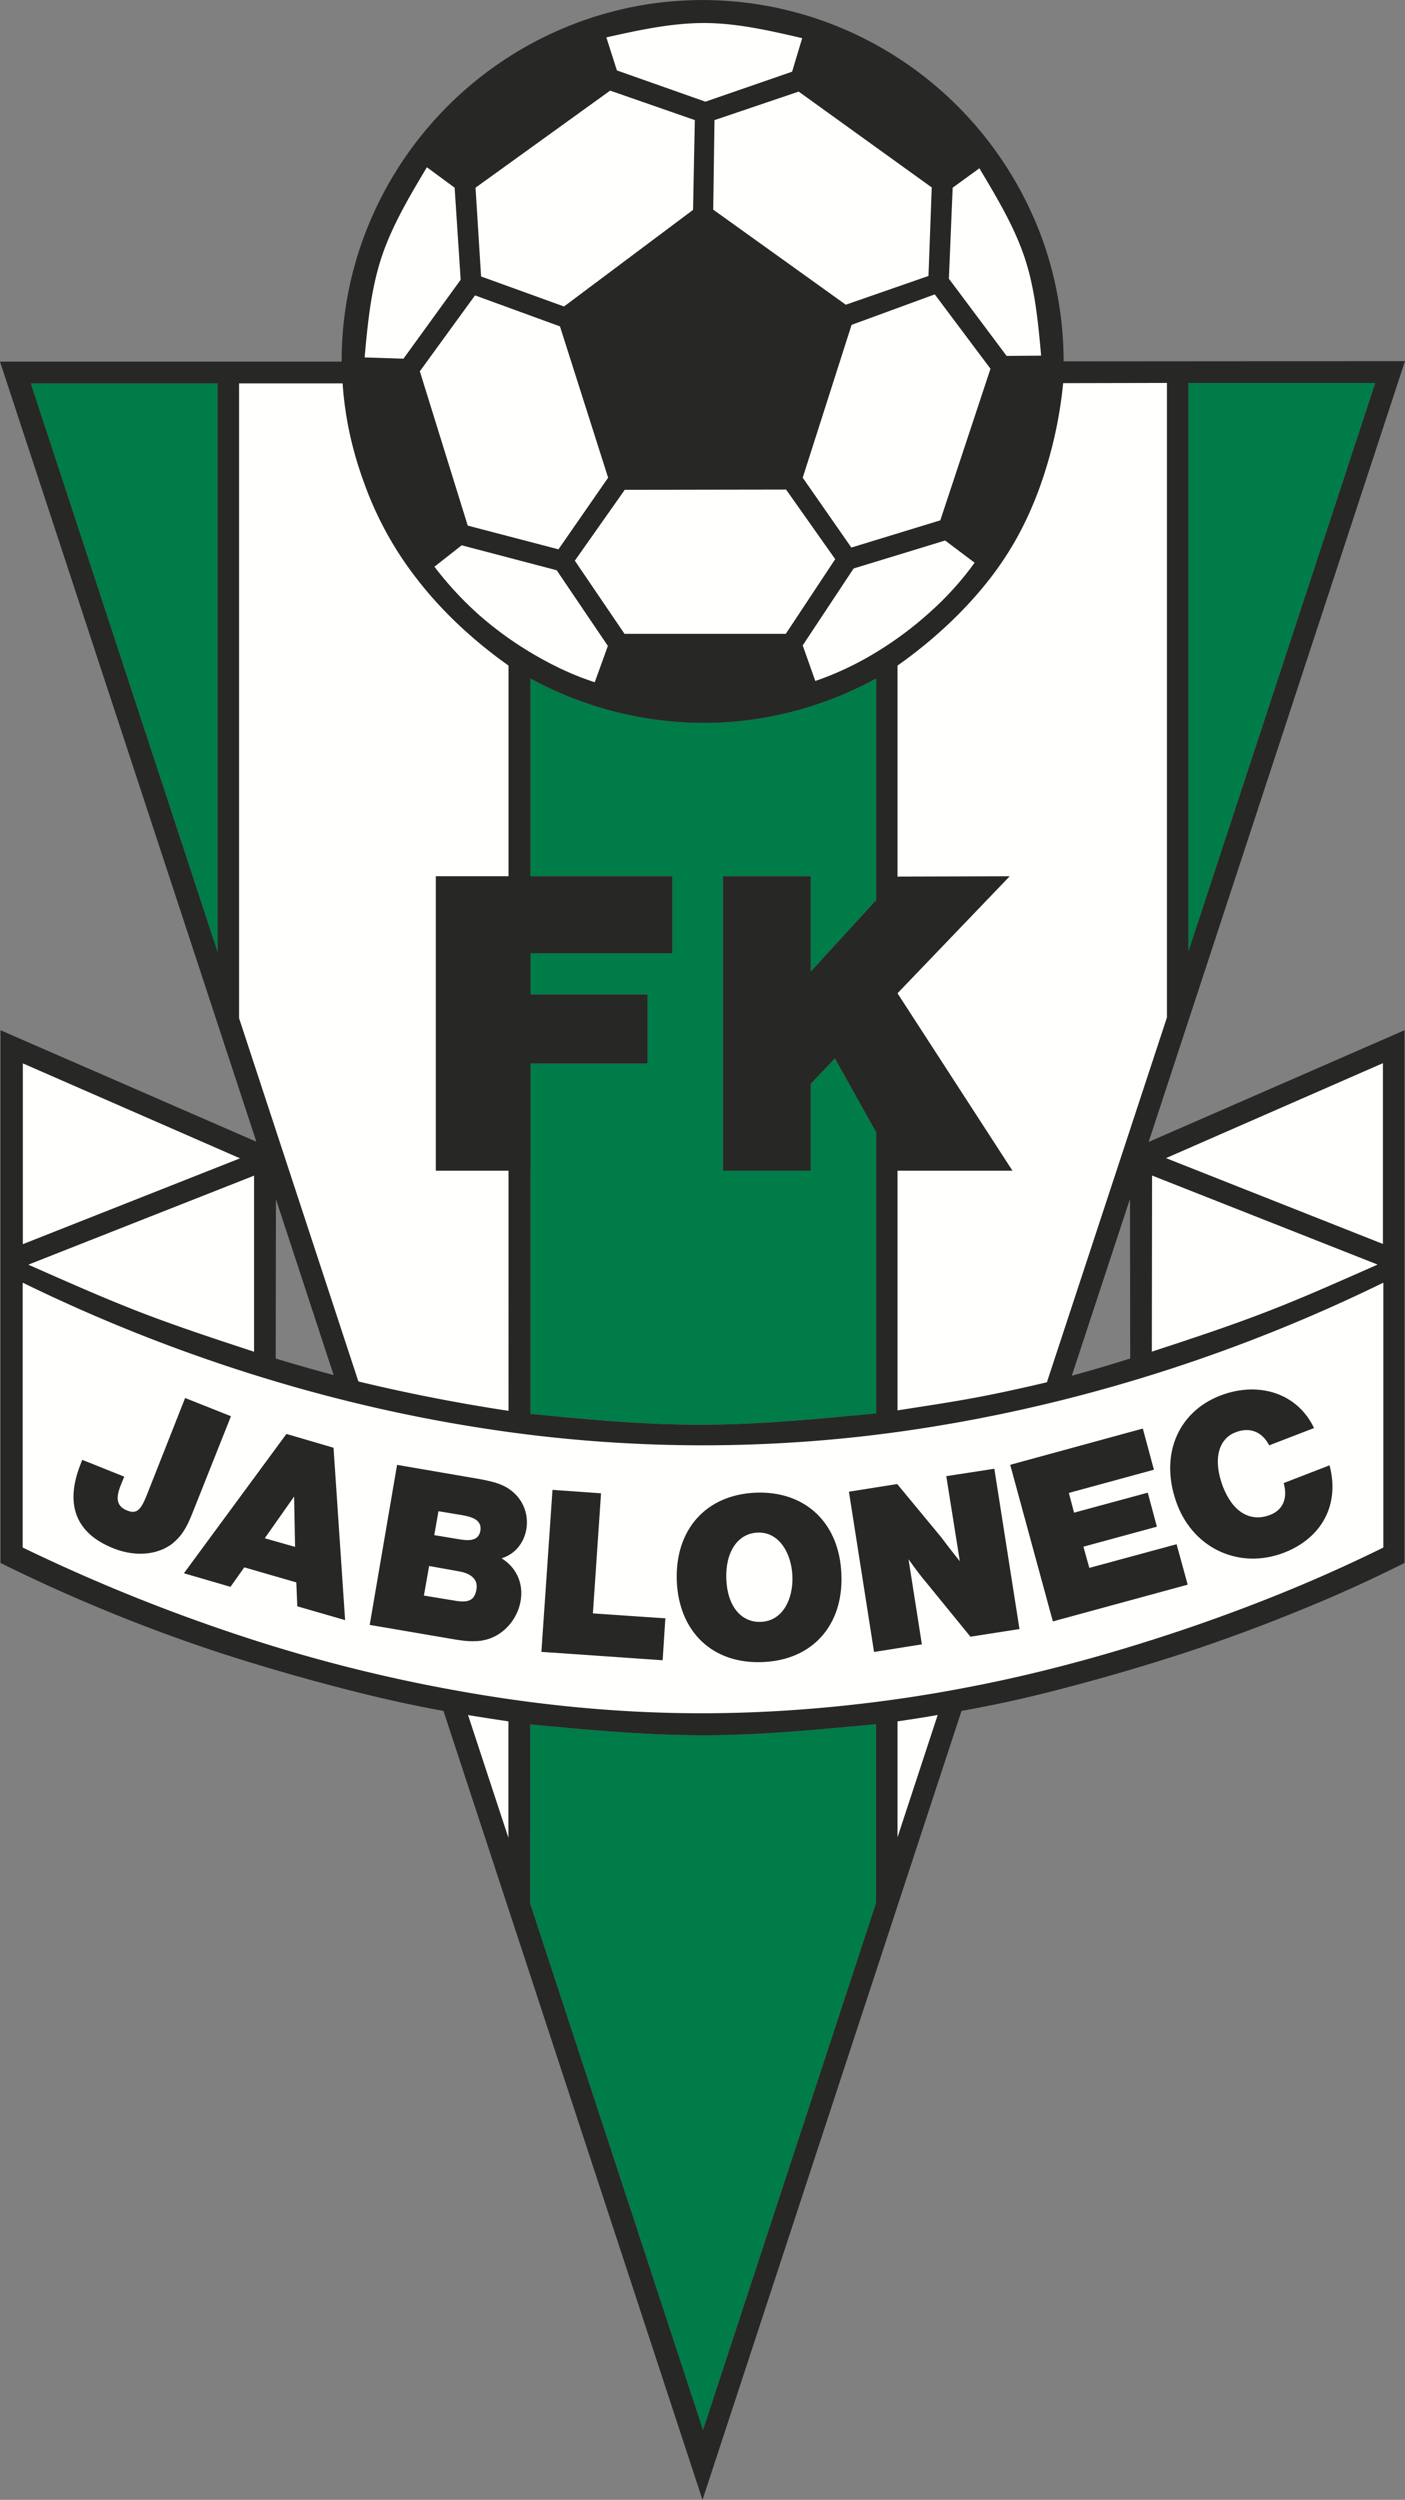 <svg xmlns="http://www.w3.org/2000/svg" viewBox="26 0 67.48 120"><rect x="26" y="0" width="67.48" height="120" fill="#808080" stroke="none"/><g fill="none" fill-rule="evenodd"><path fill="#007C48" d="M92.051 18.38h-8.974v27.288l8.974-27.287ZM68.085 43.206V32.568a17.5 17.5 0 0 1-5.446 1.894c-3.777.65-7.766-.036-11.164-1.894v9.493h6.82v3.698h-6.82v1.978h5.623v3.314h-5.623v16.82c2.688.26 5.375.52 8.145.52 2.759 0 5.612-.272 8.465-.544V54.365L66.1 50.806l-1.16 1.217v4.174h-4.215V42.06h4.215v4.575l3.145-3.431ZM27.478 18.403l8.974 27.3v-27.3zm32.287 64.894c-2.77 0-5.529-.26-8.3-.521v8.607l8.3 25.264 8.31-25.3v-8.583c-2.77.261-5.552.533-8.31.533"/><path fill="#272726" d="m93.481 17.335-16.397.012c0-2.012-.355-4.025-1.042-5.919a17.6 17.6 0 0 0-3.03-5.221 17.4 17.4 0 0 0-4.63-3.883A17.25 17.25 0 0 0 56.746.264a17.4 17.4 0 0 0-5.659 2.072 17.46 17.46 0 0 0-7.636 9.104 17.1 17.1 0 0 0-1.041 5.919H26l12.313 37.446-12.289-5.351v25.572a78 78 0 0 0 5.137 2.32 78 78 0 0 0 5.53 2.036 101 101 0 0 0 5.718 1.657c1.775.462 3.327.805 4.89 1.09L59.74 120l12.441-37.872a60 60 0 0 0 4.737-1.042 102 102 0 0 0 5.895-1.716 85 85 0 0 0 5.741-2.12 68 68 0 0 0 4.902-2.224V49.454l-12.289 5.363L93.48 17.335ZM36.452 45.703l-8.974-27.3h8.974zm5.572 20.303a82 82 0 0 1-2.782-.793l.011-7.648zm9.442 16.77c2.77.26 5.529.521 8.299.521 2.758 0 5.54-.272 8.31-.533v8.584l-8.31 25.298-8.3-25.263zm16.619-14.93c-2.853.273-5.706.546-8.464.546-2.771 0-5.458-.261-8.146-.521V32.568c3.398 1.858 7.387 2.545 11.164 1.894a17.5 17.5 0 0 0 5.446-1.894v35.279Zm12.197-2.635c-.935.296-1.87.569-2.805.829l2.794-8.489zm2.796-46.83h8.973l-8.973 27.287z"/><path fill="#FFFFFE" d="M92.419 51.035v8.678l-10.418-4.12zM81.321 64.882l.011-8.453 10.833 4.274c-1.775.782-3.54 1.575-5.351 2.273s-3.646 1.303-5.493 1.906M48.584 82.346c.035 0 .07.012.225.036.165.024.45.071.746.118.284.048.58.083.863.13v5.588l-1.94-5.895c.035.012.07.012.106.023m20.522 5.849v-5.564c.64-.094 1.279-.19 1.93-.308z"/><path fill="#FFFFFE" d="M27.09 74.286V61.571c6.973 3.41 14.466 5.79 21.854 6.95a68.6 68.6 0 0 0 21.996-.06c7.316-1.195 14.656-3.54 21.499-6.89v12.715c-2.878 1.42-5.86 2.652-9.187 3.8-3.327 1.136-7.009 2.202-10.987 2.948-3.977.758-8.263 1.196-12.395 1.207-4.131.013-8.132-.402-11.874-1.077a75 75 0 0 1-10.678-2.722 85.5 85.5 0 0 1-10.228-4.156"/><path fill="#272726" d="m89.856 70.339-2.202.852c.202.734-.035 1.29-.65 1.527-.948.367-1.788-.13-2.262-1.338-.485-1.266-.26-2.297.604-2.628.674-.26 1.267-.035 1.61.628l2.155-.829c-.782-1.658-2.64-2.273-4.499-1.562-2.108.816-2.948 2.97-2.06 5.267.829 2.12 3.019 3.09 5.126 2.274 1.823-.71 2.676-2.321 2.178-4.191m-11.821 3.906 3.528-.96-.438-1.633-3.54.96-.249-.948 4.085-1.113-.533-1.977-6.37 1.74 2.049 7.518 6.476-1.764-.533-1.942-4.191 1.137zM73.757 70.504l-2.309.355.651 4.084c-.343-.425-.71-.9-.911-1.172l-2.096-2.533-2.32.367 1.207 7.695 2.297-.367-.64-4.084c.344.485.616.84.877 1.148l2.095 2.569 2.356-.367zm-12.874 5.29c-.047-1.302.557-2.19 1.504-2.225 2.096-.083 2.309 4.203.154 4.285-.947.036-1.61-.757-1.658-2.06m-2.379.083c.095 2.44 1.705 4.002 4.108 3.907 2.391-.082 3.895-1.752 3.8-4.191-.082-2.462-1.705-4.025-4.096-3.942-2.403.095-3.895 1.764-3.812 4.226M54.867 71.682l-2.332-.165-.533 7.777 5.824.403.13-2.013-3.48-.237zm-8.257 3.49 1.385.248c.461.071.994.296.887.877-.083.52-.378.663-1.077.532l-1.445-.237zm.45-2.629 1.148.19c.39.071.958.201.864.746-.095.544-.64.474-1.066.402l-1.149-.19.202-1.148Zm-1.99-2.225L43.756 78l3.812.651c.545.095.864.142 1.22.13 2.072 0 3.149-2.829 1.302-3.978 1.278-.39 1.621-2.083.686-3.054-.414-.414-.84-.603-1.918-.781l-3.788-.651Zm-6.354 3.522 1.409-2.001.047 2.415zm-.983 1.397 2.498.722.048 1.148 2.296.663-.556-8.275-2.262-.663-4.924 6.689 2.237.651zm-.64-7.255-2.202-.875-1.87 4.735c-.285.687-.487.84-.924.663-.77-.308-.355-1.053-.13-1.622l-2.013-.805c-.047.095-.071.177-.083.202-.77 1.94-.237 3.326 1.586 4.048.912.367 2.037.379 2.83-.237.39-.331.628-.64.935-1.408z"/><path fill="#FFFFFE" d="m37.527 55.603-10.43 4.12v-8.678z"/><g fill="#FFFFFE"><path d="m27.358 60.708 10.844-4.274v8.453c-1.835-.604-3.681-1.208-5.493-1.907-1.8-.698-3.575-1.491-5.35-2.272m23.064 7.016a86 86 0 0 1-7.21-1.41l-5.73-17.438V18.404h4.973c.107 1.61.45 3.197 1.03 4.771a16.5 16.5 0 0 0 2.557 4.64c1.16 1.505 2.687 2.937 4.38 4.133zm18.683-35.775c1.634-1.148 3.114-2.522 4.238-3.92 1.137-1.408 1.918-2.84 2.523-4.45a20.7 20.7 0 0 0 1.195-5.186l4.984-.011v30.46l-5.765 17.51c-1.101.26-2.214.509-3.41.734s-2.486.414-3.765.616z"/><path d="m64.553 30.981 2.445-3.692 4.395-1.343 1.416 1.065a14.7 14.7 0 0 1-2.143 2.373 17 17 0 0 1-2.663 1.973 14.8 14.8 0 0 1-2.845 1.332zm-.025-29.15-.484 1.61-4.164 1.44-4.25-1.5-.508-1.586c1.562-.351 3.136-.69 4.685-.69 1.574 0 3.147.363 4.721.726"/></g><path fill="#FFFFFE" d="m48.815 14.179 4.08 1.489 2.312 7.263-2.385 3.438-4.357-1.138-2.301-7.408zM70.75 8.998l-.157 4.249-3.97 1.38-6.368-4.564.061-4.297 4.043-1.369zm2.289-.92c.835 1.404 1.682 2.808 2.179 4.31.496 1.5.641 3.086.786 4.684l-1.658.013-2.772-3.705.181-4.37zM66.9 15.595l3.995-1.464 2.676 3.57-2.41 7.276-4.272 1.307-2.336-3.353zM55.304 4.35l4.067 1.415-.085 4.31-6.197 4.637-3.983-1.441-.267-4.261zm-7.469 4.66.29 4.418-2.748 3.79-1.864-.061c.145-1.623.303-3.244.8-4.77.495-1.513 1.342-2.941 2.19-4.358zM63.753 23.5l2.361 3.341-2.373 3.584h-7.747l-2.385-3.511 2.397-3.401zm-15.579 2.676 4.563 1.198 2.458 3.632-.63 1.743c-.98-.315-1.912-.75-2.856-1.295a17 17 0 0 1-2.676-1.913 16.4 16.4 0 0 1-2.167-2.337z"/><path fill="#272726" d="m69.106 47.68 5.39-5.618-5.378.016-4.178 4.558V42.06h-4.215v14.136h4.215v-4.174l1.16-1.217 3.006 5.39h5.52zm-17.63-1.92h6.818v-3.7H46.931v14.136h4.544V51.05h5.623v-3.314h-5.623v-1.978Z"/></g></svg>